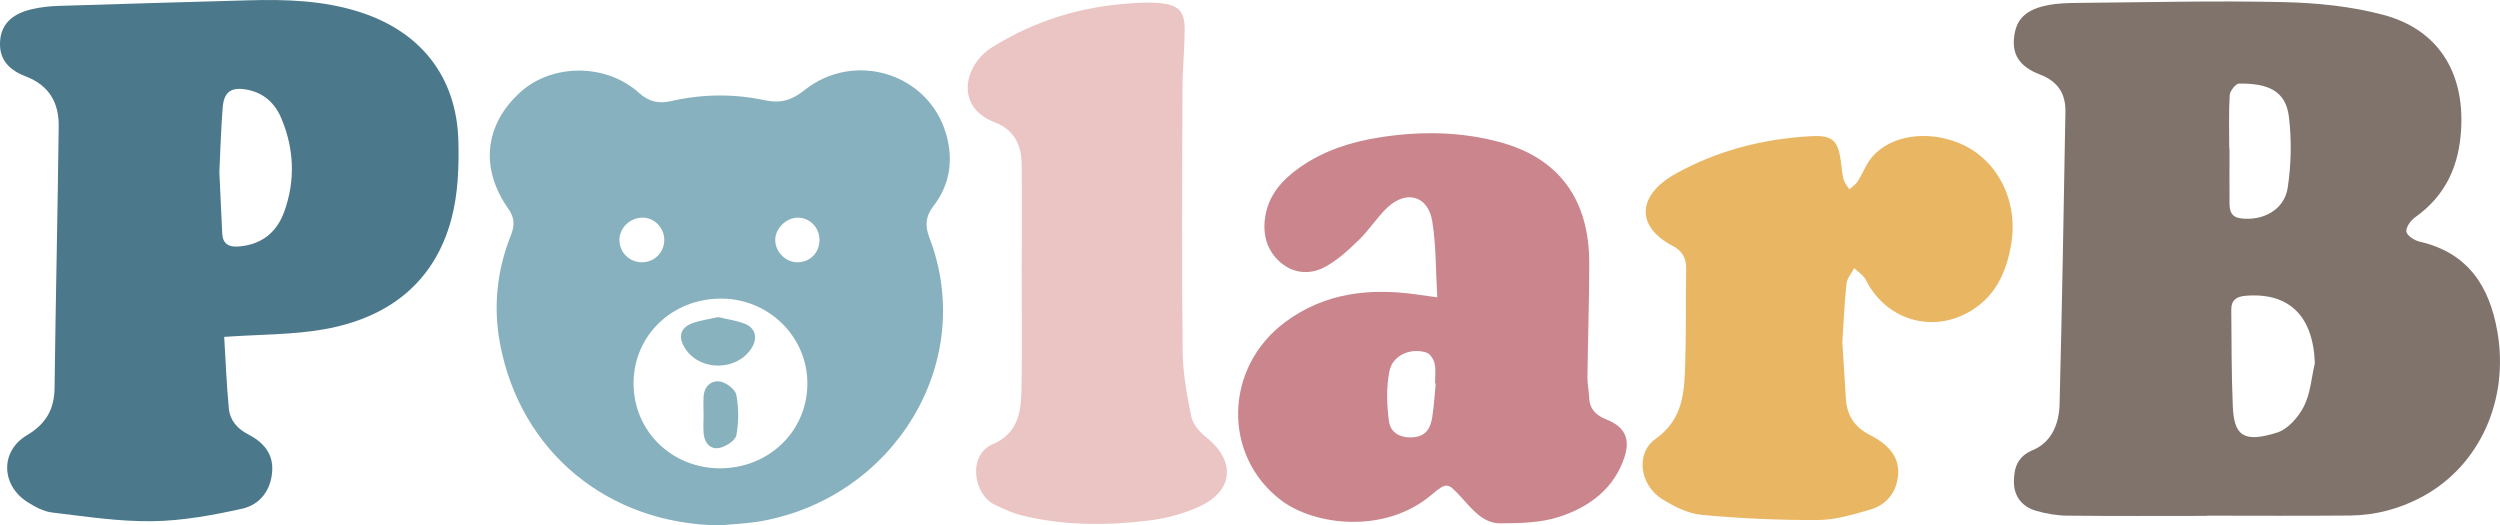 <svg xmlns="http://www.w3.org/2000/svg" version="1.1" viewBox="0 0 888.37 186.69"><defs><style>.cls-1{fill:#88b1be}.cls-2{fill:#ca858d}.cls-3{fill:#89b2bf}.cls-4{fill:#4b788b}.cls-5{fill:#e9b764}.cls-6{fill:#87b1be}.cls-7{fill:#ebc4c4}.cls-8{fill:#80736b}</style></defs><g><g id="Laag_1"><g id="WTZS9h"><g><path d="M784.13 183.32c-16.5 0-33 .11-49.49-.08-3.77-.04-7.63-.7-11.25-1.77-4.98-1.46-7.82-5.26-7.75-10.45.06-4.74 1.2-8.76 6.65-11.04 6.82-2.85 9.41-9.45 9.58-16.38.87-34.63 1.48-69.26 2.07-103.89.11-6.37-2.59-10.77-9.08-13.25-7.35-2.8-9.83-7.18-9.17-13.17.7-6.41 4.05-9.86 11.91-11.43 3.56-.71 7.27-.8 10.92-.83C762.84.82 787.18.2 811.49.75c11.87.27 24.03 1.49 35.46 4.54 19.43 5.19 28.69 20.31 27.63 40.37-.7 13.17-5.45 23.8-16.36 31.55-1.57 1.11-3.34 3.57-3.11 5.12.22 1.42 2.86 3.11 4.7 3.54 17.19 3.95 24.87 15.83 27.66 32.15 4.14 24.16-6.31 47.38-26.52 58.38-8.04 4.37-16.71 6.69-25.83 6.79-17 .17-34 .05-50.99.05v.07Zm38.45-54.23c-.6-16.85-9.15-25.28-24.69-23.98-3.18.27-5.04 1.58-5.01 4.87.12 11.46.05 22.93.54 34.38.44 10.34 3.7 13.17 15.8 9.34 3.84-1.22 7.56-5.52 9.49-9.35 2.32-4.57 2.66-10.14 3.86-15.27Zm-30.4-76.25h.07c0 6.49-.03 12.99.01 19.48.02 2.68.62 4.83 3.97 5.27 7.85 1.03 15.49-3 16.69-10.81 1.27-8.23 1.43-16.87.46-25.15-1.11-9.45-7.51-12.05-17.74-11.93-1.18.01-3.23 2.64-3.32 4.15-.38 6.3-.16 12.64-.16 18.97Z" class="cls-8"/><path d="M79.67 119.71c.48 7.92.82 16.69 1.64 25.41.39 4.18 2.97 7.22 6.85 9.21 5.19 2.67 8.92 6.61 8.58 12.91-.37 6.95-4.38 12.13-10.75 13.54-10.47 2.32-21.23 4.29-31.9 4.43-11.87.16-23.79-1.69-35.64-3.1-2.99-.36-6.01-2.01-8.64-3.67-9.43-5.95-9.83-18.07-.29-23.75 6.82-4.06 9.78-9.17 9.87-16.9.38-30.96 1.1-61.92 1.47-92.88.1-8.32-3.28-14.53-11.75-17.78-7.18-2.73-9.7-7.28-9-13.28C.75 8.36 4.55 4.73 11.7 3.18c2.91-.63 5.92-.99 8.89-1.08C43.2 1.38 65.83.74 88.45.11c13.19-.37 26.29.05 39.04 4.06 21.95 6.91 34.83 23.08 35.4 46.05.23 9.22-.14 18.83-2.5 27.65-6.12 22.82-22.65 35.13-45.17 39.13-11.19 1.99-22.77 1.81-35.54 2.71Zm-1.73-58.69c.34 7.38.67 14.68 1.03 21.98.18 3.62 2.3 4.84 5.68 4.6 8.22-.57 13.73-4.99 16.4-12.49 3.94-11.06 3.48-22.22-1.07-33.05-2.22-5.29-6.12-9-12.05-10.17-5.61-1.11-8.35.6-8.8 6.31-.6 7.61-.81 15.25-1.18 22.83Z" class="cls-4"/><path d="M255.8 186.69c-39.54-.42-70.92-25.97-78.15-64.73-2.41-12.9-1.08-25.9 3.87-38.28 1.33-3.32 1.45-6.19-.78-9.33-10.27-14.45-8.6-30.07 4.22-41.64 11.28-10.18 30.48-10.24 42.15.33 3.59 3.25 7.14 3.85 11.41 2.88 11.04-2.52 22.19-2.67 33.17-.31 5.64 1.21 9.65.04 14.09-3.51 17.8-14.24 44.23-6.05 50.44 15.57 2.6 9.06 1.41 17.92-4.53 25.56-2.8 3.6-3.06 6.99-1.47 11.11 17.1 44.52-12.56 92.31-59.55 100.81-4.88.88-9.9 1.05-14.85 1.55Zm-.04-20.29c17.52.05 31.21-13.26 31.14-30.27-.07-16.52-13.69-29.93-30.47-30.02-17.57-.09-31.28 13.08-31.3 30.08-.02 16.88 13.44 30.16 30.63 30.22Zm-19.71-81.24c-.06-4.37-3.67-7.94-7.92-7.82-4.37.12-7.97 3.64-8.02 7.85-.05 4.54 3.67 8.15 8.24 8.01 4.39-.14 7.75-3.65 7.69-8.04Zm55.15.04c-.02-4.4-3.54-7.94-7.82-7.85-4.17.08-7.99 3.98-7.9 8.06.1 4.27 3.84 7.9 8.06 7.79 4.45-.11 7.69-3.49 7.66-8Z" class="cls-6"/><path d="M510.73 105.67c-.56-9.59-.39-18.44-1.78-27.03-1.46-9.03-9.09-11.24-15.84-4.99-3.76 3.48-6.52 8.03-10.21 11.59-3.77 3.64-7.77 7.39-12.35 9.76-5.06 2.62-10.86 2.27-15.5-1.73-4.75-4.1-6.37-9.58-5.53-15.78 1.1-8.07 6.05-13.57 12.34-17.99 8.47-5.96 18.11-9.05 28.25-10.66 14.46-2.29 28.89-2.15 43.06 1.72 20.8 5.68 31.57 20.33 31.57 42.93 0 13.49-.49 26.97-.65 40.46-.03 2.48.52 4.96.63 7.44.17 4.08 2.52 6.24 6.08 7.65 6.46 2.56 8.63 6.76 6.45 13.4-3.69 11.27-12.54 17.72-23.04 21.17-6.59 2.17-14.03 2.34-21.09 2.35-6.12.01-9.89-4.9-13.74-9.11-4.97-5.42-5.23-5.64-10.75-.98-16.55 13.97-41.43 10.86-53.2 2.04-21.17-15.86-20.5-47.35 1.3-63.49 14.02-10.37 29.87-12.14 46.57-9.8 1.96.27 3.92.55 7.43 1.04Zm-.54 30.58c-.08 0-.17-.02-.25-.02 0-2.32.35-4.72-.12-6.94-.32-1.49-1.55-3.52-2.83-3.96-5.53-1.89-12.06.79-13.23 6.44-1.19 5.77-1 12.05-.19 17.94.61 4.4 4.54 6.18 9.15 5.61 4.33-.53 5.7-3.63 6.25-7.24.59-3.92.83-7.89 1.22-11.84Z" class="cls-2"/><path d="M654.67 121.55c.43 6.79.87 13.43 1.26 20.07.35 6.01 3.08 10.19 8.59 12.97 8.28 4.19 11.22 9.7 9.59 16.59-1.23 5.21-4.78 8.55-9.61 9.93-6.04 1.73-12.31 3.65-18.48 3.68-13.77.07-27.58-.55-41.29-1.83-4.88-.45-9.91-2.98-14.17-5.66-7.8-4.92-9.55-16.12-2.26-21.34 9.98-7.14 10.21-16.81 10.54-26.88.37-11.15.11-22.33.34-33.49.08-3.83-1.45-6.47-4.65-8.13-13.69-7.12-12.56-18.29 1.03-25.8 14.8-8.19 30.85-12.29 47.67-13.25 8.07-.46 9.93 1.39 10.99 9.35.26 1.98.35 4.01.87 5.91.36 1.29 1.34 2.41 2.04 3.61 1.01-.92 2.26-1.68 2.97-2.79 1.87-2.92 3.07-6.37 5.32-8.92 6.67-7.54 19.37-9.33 30.63-4.77 13.5 5.47 21.17 20.25 18.67 35.66-1.71 10.52-5.88 19.49-15.68 24.74-13.5 7.24-29.15 1.98-35.99-11.69-.84-1.68-2.74-2.83-4.15-4.22-.95 1.82-2.54 3.56-2.75 5.46-.75 6.94-1.03 13.92-1.48 20.79Z" class="cls-5"/><path d="M363.09 94c0-11.96.11-23.93-.04-35.89-.09-6.67-2.85-12.09-9.37-14.55-14.78-5.58-10.91-20.65-1.2-26.72 15.16-9.48 31.58-14.5 49.29-15.65 3.59-.23 7.24-.44 10.8-.03 6.35.72 8.41 2.96 8.39 9.32-.02 7.14-.76 14.27-.78 21.4-.1 30.99-.25 61.99.07 92.97.08 7.72 1.49 15.5 3.05 23.09.56 2.73 2.92 5.58 5.23 7.38 10.58 8.26 9.95 19.01-2.19 24.61-5.48 2.53-11.6 4.21-17.6 4.97-15.21 1.93-30.48 1.94-45.51-1.72-3.35-.82-6.56-2.32-9.7-3.8-7.58-3.56-9.9-17.67-.62-21.61 8.19-3.48 9.84-10.48 10.02-17.89.38-15.29.11-30.6.11-45.89h.06Z" class="cls-7"/><path d="M255.21 112.67c3.22.78 6.53 1.22 9.55 2.42 3.61 1.43 4.48 4.91 2.55 8.21-5.14 8.8-19.03 8.82-24.16.03-2.18-3.72-1.33-6.87 2.76-8.43 2.88-1.1 6.05-1.48 9.3-2.22Z" class="cls-3"/><path d="M250 147.38c0-2.15-.1-4.31.02-6.46.21-3.63 2.74-5.84 5.83-5.35 2.22.35 5.44 2.8 5.81 4.76.86 4.64.87 9.66.02 14.3-.34 1.87-3.64 3.99-5.93 4.52-3.1.71-5.32-1.53-5.68-4.81-.25-2.29-.05-4.63-.05-6.95H250Z" class="cls-1"/></g></g></g></g></svg>